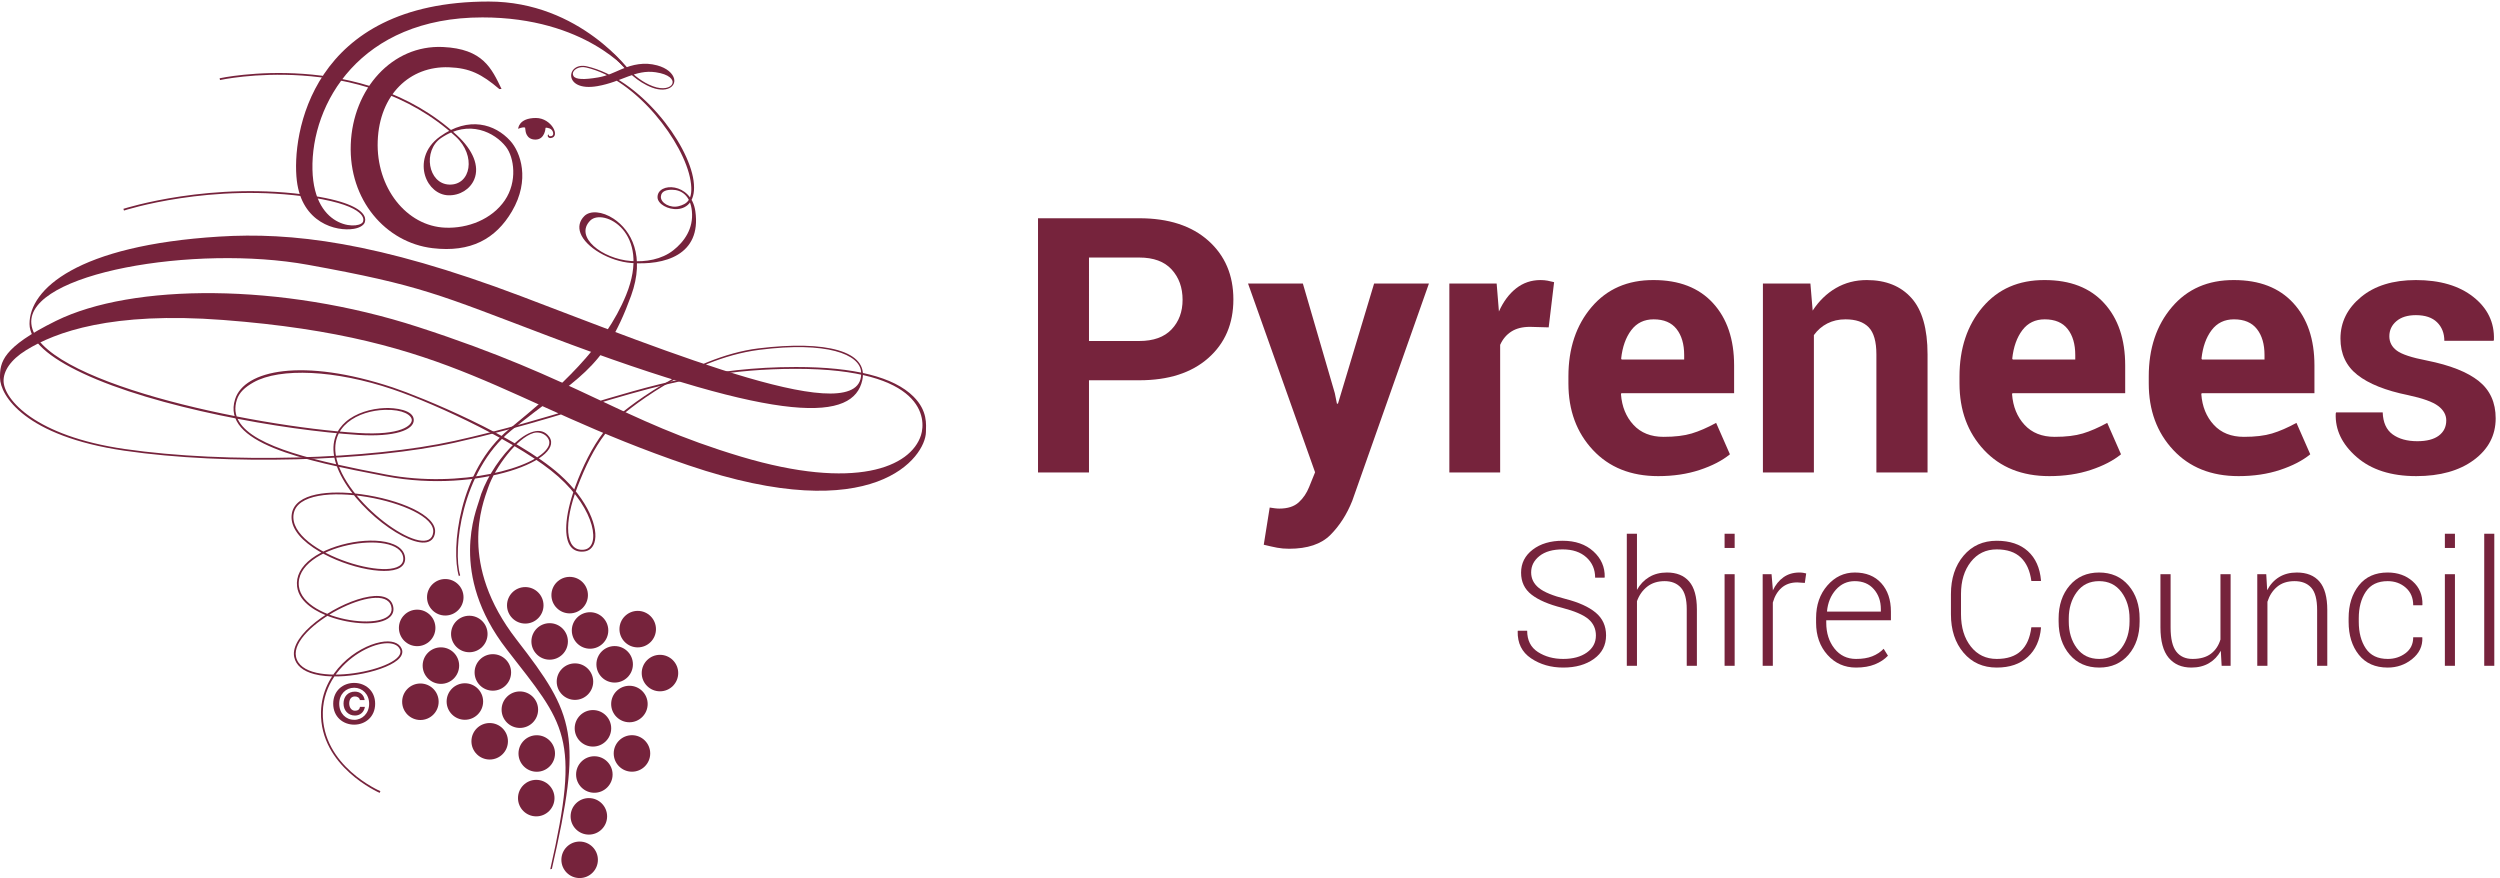 <?xml version="1.0" encoding="UTF-8" standalone="no"?>
<!-- Created with Inkscape (http://www.inkscape.org/) -->

<svg
   xmlns:dc="http://purl.org/dc/elements/1.1/"
   xmlns:cc="http://creativecommons.org/ns#"
   xmlns:rdf="http://www.w3.org/1999/02/22-rdf-syntax-ns#"
   xmlns:svg="http://www.w3.org/2000/svg"
   xmlns="http://www.w3.org/2000/svg"
   xmlns:sodipodi="http://sodipodi.sourceforge.net/DTD/sodipodi-0.dtd"
   xmlns:inkscape="http://www.inkscape.org/namespaces/inkscape"
   width="64.034mm"
   height="22.49mm"
   viewBox="0 0 64.034 22.49"
   version="1.1"
   id="svg8"
   inkscape:version="0.92.4 (5da689c313, 2019-01-14)"
   sodipodi:docname="pyrenees-2020.svg">
  <defs
     id="defs2" />
  <sodipodi:namedview
     id="base"
     pagecolor="#ffffff"
     bordercolor="#666666"
     borderopacity="1.0"
     inkscape:pageopacity="0.0"
     inkscape:pageshadow="2"
     inkscape:zoom="0.35"
     inkscape:cx="-360.41913"
     inkscape:cy="-363.21431"
     inkscape:document-units="mm"
     inkscape:current-layer="layer1"
     showgrid="false"
     fit-margin-top="0"
     fit-margin-left="0"
     fit-margin-right="0"
     fit-margin-bottom="0"
     inkscape:window-width="1920"
     inkscape:window-height="1137"
     inkscape:window-x="1912"
     inkscape:window-y="-8"
     inkscape:window-maximized="1" />
  <g
     inkscape:label="Layer 1"
     inkscape:groupmode="layer"
     id="layer1"
     transform="translate(-72.304,-30.243)">
    <g
       transform="matrix(0.118,0,0,-0.118,72.304,52.733)"
       inkscape:label="ink_ext_XXXXXX"
       id="g823">
      <g
         transform="scale(0.1)"
         id="g825">
        <path
           inkscape:connector-curvature="0"
           id="path827"
           style="fill:#76233c;fill-opacity:1;fill-rule:nonzero;stroke:none"
           d="m 1280.8,497.801 c 21.85,0 39.6,17.73 39.6,39.64 0,21.848 -17.75,39.59 -39.6,39.59 -21.9,0 -39.61,-17.742 -39.61,-39.59 0,-21.91 17.71,-39.64 39.61,-39.64" />
        <path
           inkscape:connector-curvature="0"
           id="path829"
           style="fill:#76233c;fill-opacity:1;fill-rule:nonzero;stroke:none"
           d="m 1236.57,574.5 c 21.89,0 39.62,17.75 39.62,39.621 0,21.859 -17.73,39.641 -39.62,39.641 -21.85,0 -39.64,-17.782 -39.64,-39.641 0,-21.871 17.79,-39.621 39.64,-39.621" />
        <path
           inkscape:connector-curvature="0"
           id="path831"
           style="fill:#76233c;fill-opacity:1;fill-rule:nonzero;stroke:none"
           d="m 905.508,503.352 c 21.863,0 39.633,17.769 39.633,39.628 0,21.86 -17.77,39.622 -39.633,39.622 -21.867,0 -39.613,-17.762 -39.613,-39.622 0,-21.859 17.746,-39.628 39.613,-39.628" />
        <path
           inkscape:connector-curvature="0"
           id="path833"
           style="fill:#76233c;fill-opacity:1;fill-rule:nonzero;stroke:none"
           d="m 966.531,569.852 c 21.867,0 39.609,17.73 39.609,39.628 0,21.879 -17.742,39.579 -39.609,39.579 -21.883,0 -39.613,-17.7 -39.613,-39.579 0,-21.898 17.73,-39.628 39.613,-39.628" />
        <path
           inkscape:connector-curvature="0"
           id="path835"
           style="fill:#76233c;fill-opacity:1;fill-rule:nonzero;stroke:none"
           d="m 1193.08,474 c 21.88,0 39.64,17.75 39.64,39.609 0,21.871 -17.76,39.641 -39.64,39.641 -21.86,0 -39.61,-17.77 -39.61,-39.641 0,-21.859 17.75,-39.609 39.61,-39.609" />
        <path
           inkscape:connector-curvature="0"
           id="path837"
           style="fill:#76233c;fill-opacity:1;fill-rule:nonzero;stroke:none"
           d="m 1334.18,424.309 c 21.92,0 39.65,17.73 39.65,39.589 0,21.911 -17.73,39.641 -39.65,39.641 -21.86,0 -39.61,-17.73 -39.61,-39.641 0,-21.859 17.75,-39.589 39.61,-39.589" />
        <path
           inkscape:connector-curvature="0"
           id="path839"
           style="fill:#76233c;fill-opacity:1;fill-rule:nonzero;stroke:none"
           d="m 912.516,343.07 c 21.886,0 39.632,17.739 39.632,39.602 0,21.91 -17.746,39.629 -39.632,39.629 -21.864,0 -39.59,-17.719 -39.59,-39.629 0,-21.863 17.726,-39.602 39.59,-39.602" />
        <path
           inkscape:connector-curvature="0"
           id="path841"
           style="fill:#76233c;fill-opacity:1;fill-rule:nonzero;stroke:none"
           d="m 1366.26,338.148 c 21.81,0 39.58,17.762 39.58,39.633 0,21.86 -17.77,39.61 -39.58,39.61 -21.92,0 -39.64,-17.75 -39.64,-39.61 0,-21.871 17.72,-39.633 39.64,-39.633" />
        <path
           inkscape:connector-curvature="0"
           id="path843"
           style="fill:#76233c;fill-opacity:1;fill-rule:nonzero;stroke:none"
           d="m 1287.06,285.379 c 21.91,0 39.64,17.75 39.64,39.621 0,21.859 -17.73,39.641 -39.64,39.641 -21.86,0 -39.61,-17.782 -39.61,-39.641 0,-21.871 17.75,-39.621 39.61,-39.621" />
        <path
           inkscape:connector-curvature="0"
           id="path845"
           style="fill:#76233c;fill-opacity:1;fill-rule:nonzero;stroke:none"
           d="m 1140.18,552.379 c 21.86,0 39.61,17.742 39.61,39.59 0,21.91 -17.75,39.621 -39.61,39.621 -21.9,0 -39.64,-17.711 -39.64,-39.621 0,-21.848 17.74,-39.59 39.64,-39.59" />
        <path
           inkscape:connector-curvature="0"
           id="path847"
           style="fill:#76233c;fill-opacity:1;fill-rule:nonzero;stroke:none"
           d="m 1248.07,386.738 c 21.86,0 39.58,17.774 39.58,39.633 0,21.867 -17.72,39.617 -39.58,39.617 -21.88,0 -39.65,-17.75 -39.65,-39.617 0,-21.859 17.77,-39.633 39.65,-39.633" />
        <path
           inkscape:connector-curvature="0"
           id="path849"
           style="fill:#76233c;fill-opacity:1;fill-rule:nonzero;stroke:none"
           d="m 1384.27,500.691 c 21.9,0 39.61,17.758 39.61,39.61 0,21.871 -17.71,39.64 -39.61,39.64 -21.86,0 -39.65,-17.769 -39.65,-39.64 0,-21.852 17.79,-39.61 39.65,-39.61" />
        <path
           inkscape:connector-curvature="0"
           id="path851"
           style="fill:#76233c;fill-opacity:1;fill-rule:nonzero;stroke:none"
           d="m 1371.8,230.852 c 21.82,0 39.6,17.738 39.6,39.609 0,21.859 -17.78,39.641 -39.6,39.641 -21.9,0 -39.64,-17.782 -39.64,-39.641 0,-21.871 17.74,-39.609 39.64,-39.609" />
        <path
           inkscape:connector-curvature="0"
           id="path853"
           style="fill:#76233c;fill-opacity:1;fill-rule:nonzero;stroke:none"
           d="m 1290.09,185.121 c 21.86,0 39.64,17.77 39.64,39.629 0,21.871 -17.78,39.621 -39.64,39.621 -21.89,0 -39.61,-17.75 -39.61,-39.621 0,-21.859 17.72,-39.629 39.61,-39.629" />
        <path
           inkscape:connector-curvature="0"
           id="path855"
           style="fill:#76233c;fill-opacity:1;fill-rule:nonzero;stroke:none"
           d="m 1009.08,343.559 c 21.89,0 39.62,17.75 39.62,39.613 0,21.91 -17.73,39.637 -39.62,39.637 -21.857,0 -39.611,-17.727 -39.611,-39.637 0,-21.863 17.754,-39.613 39.611,-39.613" />
        <path
           inkscape:connector-curvature="0"
           id="path857"
           style="fill:#76233c;fill-opacity:1;fill-rule:nonzero;stroke:none"
           d="m 1432.56,405.34 c 21.87,0 39.59,17.699 39.59,39.601 0,21.868 -17.72,39.61 -39.59,39.61 -21.86,0 -39.62,-17.742 -39.62,-39.61 0,-21.902 17.76,-39.601 39.62,-39.601" />
        <path
           inkscape:connector-curvature="0"
           id="path859"
           style="fill:#76233c;fill-opacity:1;fill-rule:nonzero;stroke:none"
           d="m 1018.72,490.148 c 21.87,0 39.59,17.743 39.59,39.653 0,21.859 -17.72,39.59 -39.59,39.59 -21.892,0 -39.634,-17.731 -39.634,-39.59 0,-21.91 17.742,-39.653 39.634,-39.653" />
        <path
           inkscape:connector-curvature="0"
           id="path861"
           style="fill:#76233c;fill-opacity:1;fill-rule:nonzero;stroke:none"
           d="m 1128.43,325.871 c 21.91,0 39.62,17.719 39.62,39.617 0,21.864 -17.71,39.594 -39.62,39.594 -21.86,0 -39.64,-17.73 -39.64,-39.594 0,-21.898 17.78,-39.617 39.64,-39.617" />
        <path
           inkscape:connector-curvature="0"
           id="path863"
           style="fill:#76233c;fill-opacity:1;fill-rule:nonzero;stroke:none"
           d="m 1069.77,406.711 c 21.91,0 39.65,17.75 39.65,39.621 0,21.859 -17.74,39.629 -39.65,39.629 -21.85,0 -39.6,-17.77 -39.6,-39.629 0,-21.871 17.75,-39.621 39.6,-39.621" />
        <path
           inkscape:connector-curvature="0"
           id="path865"
           style="fill:#76233c;fill-opacity:1;fill-rule:nonzero;stroke:none"
           d="m 957.07,421.5 c 21.86,0 39.59,17.781 39.59,39.641 0,21.871 -17.73,39.621 -39.59,39.621 -21.89,0 -39.632,-17.75 -39.632,-39.621 0,-21.86 17.742,-39.641 39.632,-39.641" />
        <path
           inkscape:connector-curvature="0"
           id="path867"
           style="fill:#76233c;fill-opacity:1;fill-rule:nonzero;stroke:none"
           d="m 1062.93,257.27 c 21.89,0 39.63,17.742 39.63,39.589 0,21.922 -17.74,39.621 -39.63,39.621 -21.89,0 -39.62,-17.699 -39.62,-39.621 0,-21.847 17.73,-39.589 39.62,-39.589" />
        <path
           inkscape:connector-curvature="0"
           id="path869"
           style="fill:#76233c;fill-opacity:1;fill-rule:nonzero;stroke:none"
           d="m 1165.09,230.73 c 21.91,0 39.63,17.75 39.63,39.622 0,21.859 -17.72,39.636 -39.63,39.636 -21.87,0 -39.63,-17.777 -39.63,-39.636 0,-21.872 17.76,-39.622 39.63,-39.622" />
        <path
           inkscape:connector-curvature="0"
           id="path871"
           style="fill:#76233c;fill-opacity:1;fill-rule:nonzero;stroke:none"
           d="m 1278.21,94.301 c 21.87,0 39.61,17.758 39.61,39.621 0,21.887 -17.74,39.637 -39.61,39.637 -21.91,0 -39.63,-17.75 -39.63,-39.637 0,-21.863 17.72,-39.621 39.63,-39.621" />
        <path
           inkscape:connector-curvature="0"
           id="path873"
           style="fill:#76233c;fill-opacity:1;fill-rule:nonzero;stroke:none"
           d="m 1258.18,0 c 21.86,0 39.64,17.73 39.64,39.602 0,21.879 -17.78,39.617 -39.64,39.617 -21.91,0 -39.62,-17.738 -39.62,-39.617 C 1218.56,17.73 1236.27,0 1258.18,0" />
        <path
           inkscape:connector-curvature="0"
           id="path875"
           style="fill:#76233c;fill-opacity:1;fill-rule:nonzero;stroke:none"
           d="m 1163.98,133.898 c 21.86,0 39.63,17.762 39.63,39.614 0,21.879 -17.77,39.636 -39.63,39.636 -21.87,0 -39.6,-17.757 -39.6,-39.636 0,-21.852 17.73,-39.614 39.6,-39.614" />
        <path
           inkscape:connector-curvature="0"
           id="path877"
           style="fill:#76233c;fill-opacity:1;fill-rule:nonzero;stroke:none"
           d="m 1124.79,1626.22 c 0,0 0.24,23.61 38.58,23.61 33.93,0 54.38,-41.43 31.91,-43.6 -5.54,-0.5 -8.84,6.09 -4.18,8 0,0 -0.57,-3.52 2.53,-3.91 11.42,-1.37 8.14,14.13 -1.04,16.99 -9.19,2.84 -8.47,0.65 -8.47,0.65 0,0 -1.08,-25.04 -21.95,-25.04 -20.84,0 -21.54,20.1 -21.54,20.1 l -0.83,5.98 c -6.04,1.8 -15.01,-2.78 -15.01,-2.78" />
        <path
           inkscape:connector-curvature="0"
           id="path879"
           style="fill:#76233c;fill-opacity:1;fill-rule:nonzero;stroke:none"
           d="m 269.113,1448.89 c 0,0 189.723,61.92 408.93,28.15 122.543,-18.84 110.355,-50.34 110.355,-50.34 0,-19.35 -106.964,-24.36 -110.164,110.91 -3.39,143.02 103.102,330.54 368.876,330.54 224.4,0 318.98,-119.63 318.98,-119.63 h 3.75 c 0,0 -109.74,154.07 -309.07,154.07 -385.926,0 -428.372,-289.84 -416.446,-388.86 10.985,-91.53 85.039,-110.85 123.633,-104.52 14.637,2.4 24.492,9.45 24.492,17.49 l -0.281,-1.45 c 0.238,0.61 2.07,5.95 -2.18,13.29 -7.371,12.68 -32.633,30.41 -111.316,42.49 -217.676,33.5 -408.883,-27.74 -410.82,-28.37" />
        <path
           inkscape:connector-curvature="0"
           id="path881"
           style="fill:#76233c;fill-opacity:1;fill-rule:nonzero;stroke:none"
           d="m 7.797,1077.69 c -1,22.02 14.684,46.99 48.73,68.03 64.075,39.6 185.719,84.1 427.594,65.7 502.965,-38.29 605.249,-178 1010.509,-315.549 405.27,-137.633 514.35,19.012 515.22,72.113 0.24,16.442 4.3,45.776 -26.96,77.076 -42.66,42.62 -128.48,64.24 -255.19,64.24 -182.55,0 -313.26,-39.48 -464.52,-85.23 -83.6,-25.257 -170.06,-51.363 -276.657,-75.117 C 805.043,908.66 493.016,899.02 270.352,931.348 75.894,959.543 9.559,1039.02 7.797,1077.69 Z M 269.859,927.637 c 223.266,-32.578 535.645,-23.032 717.512,17.437 305.399,67.856 460.439,160.266 740.329,160.266 279.9,0 282.64,-109.07 271.47,-144.059 -22.33,-69.633 -143.04,-120.5 -390.2,-46.664 -264.08,78.93 -347.72,166.803 -701.568,281.583 -297.089,96.35 -620.117,94.98 -785.957,13.19 C 4.293,1151.61 -0.211,1119.38 0.008,1085.96 0.312,1047.47 54.09,959.109 269.859,927.637" />
        <path
           inkscape:connector-curvature="0"
           id="path883"
           style="fill:#76233c;fill-opacity:1;fill-rule:nonzero;stroke:none"
           d="m 1095.8,1471.11 c -28.26,-41.49 -80.38,-61.2 -128.831,-59.4 -84.953,3.14 -150.852,87.35 -147.086,188.07 3.738,100.76 69.722,163.29 154.715,160.12 44.692,-1.65 70.632,-14.4 109.332,-47.31 l 4.74,0.3 c -21.53,44.32 -39.97,87.09 -127.432,91.04 -109.75,4.96 -195.418,-90.88 -199.871,-211.41 -4.488,-120.61 75.727,-213.08 177.617,-225.27 82.806,-9.86 137.036,20.03 172.216,79.91 40.2,68.48 18.82,128.57 -3.8,153.3 -32.83,36.01 -89.42,54.15 -152.318,9.12 -35.234,-25.28 -39.848,-60.33 -32.387,-84.71 7.618,-24.98 27.852,-42.19 50.407,-42.85 24.949,-0.75 47.638,13.26 56.448,34.91 11.45,28.06 -2.32,62.86 -37.757,95.54 -205.695,189.61 -512.004,124.28 -515.074,123.59 l 0.851,-3.89 c 0,0 304.305,66.97 511.52,-122.62 45.18,-41.39 32.98,-105.66 -13.703,-104.29 -46.606,1.42 -58.114,73.86 -17.949,101.07 61.172,41.47 116.892,11.69 140.772,-19.01 17.97,-23.08 25.23,-75.53 -2.41,-116.21" />
        <path
           inkscape:connector-curvature="0"
           id="path885"
           style="fill:#76233c;fill-opacity:1;fill-rule:nonzero;stroke:none"
           d="m 1248.46,849.07 c -23.86,-65.609 -24.33,-111.988 -9.13,-130.308 6.53,-7.852 16.05,-11.274 28.13,-10.051 11.04,1.078 19.06,7.898 22.73,19.211 9.92,30.41 -13.19,92.758 -75.6,148.277 -93.45,83.176 -300.445,168.321 -361.899,188.721 -196.277,65.15 -322.32,37.53 -342.359,-25.43 C 480.18,944.859 655.504,906.766 837.57,872 c 202.42,-38.68 400.07,39.531 351.3,89.828 -38.63,39.762 -128.38,-65.609 -148.88,-142.617 -5.3,-19.902 -67.154,-159.082 60.05,-323.02 127.3,-163.98 160.54,-187.39 94.34,-477.179 L 1197.96,20 c 66.19,289.691 50.7,333.332 -76.51,497.289 -127.227,163.992 -74.25,293.91 -62.01,329.723 15.38,44.918 62.85,108.394 98.6,119.011 10.09,3.004 21.47,-0.433 27.96,-7.027 7.04,-7.195 8.28,-14.832 3.74,-23.297 -24.35,-45.469 -191.494,-90.301 -351.455,-59.758 -149.238,28.5 -285.945,58.774 -319.492,115.168 -8.633,14.441 -10.133,29.851 -4.613,47.191 5.004,15.81 17.734,27.36 36.066,37.68 57.508,32.27 177.703,26.95 302.375,-15.27 97.266,-32.9 281.139,-119.788 359.129,-189.21 82.1,-73.07 92.83,-155.07 55.33,-158.789 -41.58,-4.129 -43.36,59.129 -13.91,135.711 17.53,45.699 36.68,84.816 60.49,115.711 7.17,9.199 13.26,17.906 20.46,25.996 20.5,21.101 160.37,136.551 313.34,156.311 148.62,19.16 218.83,-10.16 221.63,-47.4 10.11,-132.903 -420.62,43.79 -737.42,163.74 C 817.199,1381.8 631.242,1402.06 475.961,1392.4 166.996,1373.21 63.863,1277.92 64.078,1202.8 c 0.062,-36.48 41.68,-72.46 115.363,-107.11 158.231,-74.47 435.145,-123.635 598.411,-133.842 78.753,-4.942 120.8,10.597 120.3,32.613 -0.496,22.019 -40.89,26.499 -62.257,25.779 -30.418,-1.07 -63.743,-10.79 -85.829,-30.279 -16.464,-14.488 -33.738,-40.641 -22.941,-82.973 22.293,-87.066 145.059,-182.308 194.594,-178.738 13.164,0.891 21.207,8.738 22.621,21.922 4.117,37.726 -78.422,71.84 -160.547,83 -67.813,9.269 -142.93,3 -150.348,-42.293 -4.078,-24.777 12.032,-50.238 46.575,-73.668 59.546,-40.379 156.156,-62.781 188.003,-43.66 8.372,5.09 12.25,12.801 11.231,22.347 -1.328,12.192 -9.664,21.973 -24.063,28.192 -43.964,19.16 -132.488,4 -178.785,-30.57 -23.41,-17.508 -34.308,-38.59 -31.543,-60.911 4.5,-36.339 46.559,-56.668 71.25,-65.57 45.508,-16.398 108.356,-21.141 130.485,-0.258 6.98,6.571 9.113,15.25 6.238,25 -5.781,19.489 -28.516,25.36 -64.063,16.551 -66.265,-16.473 -159.875,-80.602 -150.218,-128.5 3.613,-17.852 18.75,-30.723 43.769,-37.211 60.043,-15.633 161.703,7.66 185.309,35.231 7.094,8.238 6.25,15.429 4.262,19.929 -5.872,13.668 -22.735,18.86 -46.161,14.289 C 774.961,502.191 698.836,447.199 696.766,360.59 693.898,241.891 822.797,185.449 824.145,184.871 l 1.546,3.699 c 0,0 -127.75,54.539 -124.933,171.91 2.82,117.329 149.097,178.11 167.461,135.711 18.402,-42.441 -210.719,-90.07 -225.742,-15.589 -13.336,66.168 188.996,169.179 206.511,110.019 17.907,-60.43 -190.55,-35.332 -200.16,42.438 -11.207,90.363 219.352,127.472 226.442,62.453 7.043,-65.071 -252.012,8.5 -237.891,94.726 14.121,86.242 310.098,25.442 302.976,-39.629 -7.027,-65.027 -182.976,54.411 -209.367,157.399 -18.773,73.441 47.778,106.552 104.254,108.252 40.399,1.21 58.215,-11.84 58.625,-21.842 0.457,-11.535 -22.426,-34.156 -116.711,-28.309 -232.168,14.344 -697.414,112.101 -709.101,237.021 -10.332,110.12 355.406,172.51 600.367,128.03 247.004,-44.84 282.207,-63.88 524.828,-155.72 513.64,-194.553 659.48,-181.846 678.54,-94.57 13.71,62.72 -77.94,86.95 -225.71,68.85 -147.08,-18.05 -299.69,-137.84 -316.24,-158.216 -6.9,-7.856 -13.77,-16.168 -20.59,-25.047 -23.25,-30.363 -44.58,-72.836 -60.79,-117.387" />
        <path
           inkscape:connector-curvature="0"
           id="path887"
           style="fill:#76233c;fill-opacity:1;fill-rule:nonzero;stroke:none"
           d="m 996.027,655.301 c -17.355,57.39 -0.476,229.578 108.973,319.062 109.52,89.427 207.98,178.237 254.05,291.207 56.12,137.6 -50.4,189.33 -77.87,161.59 -35.26,-35.52 26.09,-83.04 88.26,-87.78 32.25,-2.53 66.7,3.37 91.91,23.15 23.82,18.71 44.26,47.1 40.5,85.22 -3.33,34.13 -23.27,46.3 -43.16,46.3 -11.09,0 -23.35,-2.34 -24.14,-14.72 -0.95,-14.34 20.9,-25.69 38.65,-20.92 16.71,4.39 32.74,12.8 25.75,55.38 -13.51,82 -116.99,220.07 -226.28,245.57 -13.77,3.22 -23.72,-2.72 -27.2,-7.66 -2.53,-3.5 -2.69,-7.47 -0.53,-10.97 4.67,-7.37 22.73,-8.13 53.32,-2.87 20.81,3.63 34.33,10.89 50.48,17.75 24.76,10.49 49.72,15.98 77.6,8.47 21.6,-5.77 34.34,-17.69 37.03,-29.45 1.43,-6.27 -0.5,-12.36 -5.51,-16.72 -8.9,-7.82 -25.1,-8.61 -42.27,-2.17 -32.63,12.3 -55.05,36.86 -71.5,54.8 -6.61,7.26 -12.38,13.58 -17.14,17.14 l 2.41,3.2 c 16.93,-12.66 42.62,-55.15 87.82,-72.14 45.19,-17.05 65.52,21.69 6.13,30.37 -44.53,6.5 -73.31,-20.93 -126.65,-30.15 -75.73,-13.08 -67.94,53.6 -22.5,42.96 114.29,-26.64 220.03,-166.31 231.33,-248.13 11.98,-87.13 -77.65,-65.09 -78.21,-36.15 -0.66,33.17 73.11,33.13 82.12,-30.23 13.56,-95.57 -67.72,-117.84 -139.24,-112.31 -47.22,3.67 -98.65,33.85 -110.11,64.61 -5.11,13.72 -2.26,26.58 8.23,37.14 12.63,12.78 39.32,10.45 63.48,-5.51 38.45,-25.38 69.26,-81.3 38.23,-167.08 C 1309.97,1098.38 1251.41,1087.33 1109.15,971.141 1000.6,882.422 982.676,710.891 998.898,657.211 l -2.871,-1.91" />
        <path
           inkscape:connector-curvature="0"
           id="path889"
           style="fill:#76233c;fill-opacity:1;fill-rule:nonzero;stroke:none"
           d="m 768.777,332.961 c -23.968,0 -45.507,16.789 -45.507,45.43 0,28.648 21.539,45.179 45.507,45.179 23.977,0 45.536,-16.531 45.536,-45.179 0,-28.641 -21.559,-45.43 -45.536,-45.43 z m 0,80.141 c -17.941,0 -32.433,-13.903 -32.433,-34.711 0,-20.969 14.492,-34.993 32.433,-34.879 v -0.114 c 17.645,0 32.489,14.024 32.489,34.993 0,20.808 -14.844,34.711 -32.489,34.711 z m 23.258,-41.551 c -1.914,-12.11 -11.031,-18.821 -21.426,-18.821 -15.129,0 -24.957,11.379 -24.957,26.02 0,14.891 9.336,25.891 24.696,25.891 10.785,0 19.269,-6.211 21.203,-18.332 H 781.27 c -1.067,5.48 -5.766,7.89 -10.922,7.89 -7.793,0 -12.34,-5.98 -12.34,-15.23 0,-8.867 5.14,-15.789 12.601,-15.789 5.852,0 10.18,2.742 10.661,8.371 h 10.765" />
        <path
           inkscape:connector-curvature="0"
           id="path891"
           style="fill:#76233c;fill-opacity:1;fill-rule:nonzero;stroke:none"
           d="m 2363.81,1165.77 h 109.15 c 30.83,0 54.2,8.39 70.11,25.19 15.92,16.81 23.89,38.22 23.89,64.24 0,26.53 -7.9,48.44 -23.69,65.75 -15.79,17.3 -39.23,25.96 -70.31,25.96 h -109.15 z m 0,-85.27 V 880.398 h -110.65 v 551.782 h 219.8 c 63.42,0 113.32,-16.16 149.7,-48.5 36.38,-32.35 54.57,-74.92 54.57,-127.72 0,-52.81 -18.19,-95.25 -54.57,-127.34 -36.38,-32.08 -86.28,-48.12 -149.7,-48.12 h -109.15" />
        <path
           inkscape:connector-curvature="0"
           id="path893"
           style="fill:#76233c;fill-opacity:1;fill-rule:nonzero;stroke:none"
           d="m 2897.41,1052.45 4.56,-22.74 h 2.26 l 78.45,260.74 h 119 L 2935.32,819 c -11.63,-29.301 -27.43,-54 -47.39,-74.09 -19.96,-20.078 -49.9,-30.129 -89.81,-30.129 -9.35,0 -18.01,0.758 -25.96,2.278 -7.96,1.523 -17.62,3.66 -28.99,6.441 l 12.89,80.73 c 3.28,-0.511 6.82,-1.011 10.6,-1.531 3.79,-0.488 7.21,-0.75 10.24,-0.75 18.19,0 32.21,4.492 42.06,13.461 9.86,8.961 17.43,20.141 22.75,33.531 l 12.87,31.84 -145.52,409.669 h 119 l 69.35,-238" />
        <path
           inkscape:connector-curvature="0"
           id="path895"
           style="fill:#76233c;fill-opacity:1;fill-rule:nonzero;stroke:none"
           d="m 3361.65,1195.32 -40.55,1.14 c -16.42,0 -29.93,-3.41 -40.54,-10.23 -10.62,-6.82 -18.71,-16.43 -24.26,-28.8 V 880.398 h -110.28 v 410.052 h 102.69 l 4.93,-60.64 c 9.61,21.47 22.05,38.21 37.34,50.21 15.27,12 32.9,18 52.86,18 5.56,0 10.68,-0.44 15.34,-1.32 4.68,-0.89 9.42,-1.95 14.22,-3.22 l -11.75,-98.16" />
        <path
           inkscape:connector-curvature="0"
           id="path897"
           style="fill:#76233c;fill-opacity:1;fill-rule:nonzero;stroke:none"
           d="m 3589.41,1212.76 c -20.47,0 -36.63,-7.83 -48.52,-23.5 -11.87,-15.66 -19.2,-36.26 -21.96,-61.77 l 1.12,-1.9 h 135.69 v 9.86 c 0,23.49 -5.5,42.25 -16.5,56.28 -10.98,14.02 -27.61,21.03 -49.83,21.03 z m 9.85,-340.319 c -59.11,0 -106.36,18.938 -141.73,56.844 -35.37,37.899 -53.06,86.025 -53.06,144.385 v 15.16 c 0,60.88 16.74,111.04 50.21,150.46 33.48,39.41 78.38,58.98 134.73,58.73 55.33,0 98.27,-16.66 128.86,-50.01 30.56,-33.35 45.86,-78.46 45.86,-135.3 v -60.26 h -244.84 l -0.74,-2.26 c 2.02,-26.93 11.04,-49.08 27.09,-66.436 16.04,-17.363 37.83,-26.047 65.37,-26.047 24.5,0 44.84,2.43 61.02,7.297 16.17,4.863 33.84,12.543 53.06,23.019 l 29.93,-68.21 c -16.68,-13.641 -38.53,-24.954 -65.56,-33.922 -27.04,-8.969 -57.1,-13.45 -90.2,-13.45" />
        <path
           inkscape:connector-curvature="0"
           id="path899"
           style="fill:#76233c;fill-opacity:1;fill-rule:nonzero;stroke:none"
           d="m 3929.74,1290.45 4.92,-58.75 c 13.63,20.97 30.44,37.27 50.4,48.89 19.96,11.62 42.32,17.43 67.08,17.43 41.44,0 73.77,-13.01 97.01,-39.03 23.25,-26.03 34.88,-66.83 34.88,-122.4 V 880.398 H 4072.98 V 1136.8 c 0,27.59 -5.55,47.15 -16.67,58.67 -11.11,11.53 -27.91,17.29 -50.4,17.29 -14.66,0 -27.79,-2.98 -39.42,-8.94 -11.61,-5.94 -21.34,-14.36 -29.18,-25.24 V 880.398 h -110.65 v 410.052 h 103.08" />
        <path
           inkscape:connector-curvature="0"
           id="path901"
           style="fill:#76233c;fill-opacity:1;fill-rule:nonzero;stroke:none"
           d="m 4438.31,1212.76 c -20.45,0 -36.63,-7.83 -48.5,-23.5 -11.88,-15.66 -19.2,-36.26 -21.97,-61.77 l 1.13,-1.9 h 135.68 v 9.86 c 0,23.49 -5.5,42.25 -16.49,56.28 -10.99,14.02 -27.61,21.03 -49.85,21.03 z m 9.87,-340.319 c -59.11,0 -106.37,18.938 -141.74,56.844 -35.37,37.899 -53.06,86.025 -53.06,144.385 v 15.16 c 0,60.88 16.73,111.04 50.22,150.46 33.47,39.41 78.38,58.98 134.71,58.73 55.35,0 98.29,-16.66 128.87,-50.01 30.57,-33.35 45.85,-78.46 45.85,-135.3 v -60.26 h -244.82 l -0.75,-2.26 c 2.02,-26.93 11.05,-49.08 27.08,-66.436 16.06,-17.363 37.85,-26.047 65.39,-26.047 24.5,0 44.84,2.43 61.01,7.297 16.16,4.863 33.85,12.543 53.06,23.019 l 29.94,-68.21 c -16.68,-13.641 -38.54,-24.954 -65.57,-33.922 -27.04,-8.969 -57.1,-13.45 -90.19,-13.45" />
        <path
           inkscape:connector-curvature="0"
           id="path903"
           style="fill:#76233c;fill-opacity:1;fill-rule:nonzero;stroke:none"
           d="m 4849.12,1212.76 c -20.46,0 -36.64,-7.83 -48.51,-23.5 -11.88,-15.66 -19.2,-36.26 -21.97,-61.77 l 1.13,-1.9 h 135.68 v 9.86 c 0,23.49 -5.49,42.25 -16.49,56.28 -10.99,14.02 -27.61,21.03 -49.84,21.03 z m 9.86,-340.319 c -59.11,0 -106.37,18.938 -141.74,56.844 -35.37,37.899 -53.06,86.025 -53.06,144.385 v 15.16 c 0,60.88 16.73,111.04 50.22,150.46 33.48,39.41 78.38,58.98 134.72,58.73 55.34,0 98.28,-16.66 128.86,-50.01 30.57,-33.35 45.85,-78.46 45.85,-135.3 v -60.26 h -244.82 l -0.75,-2.26 c 2.02,-26.93 11.05,-49.08 27.09,-66.436 16.05,-17.363 37.84,-26.047 65.38,-26.047 24.5,0 44.84,2.43 61.01,7.297 16.16,4.863 33.85,12.543 53.06,23.019 l 29.94,-68.21 c -16.68,-13.641 -38.53,-24.954 -65.57,-33.922 -27.04,-8.969 -57.1,-13.45 -90.19,-13.45" />
        <path
           inkscape:connector-curvature="0"
           id="path905"
           style="fill:#76233c;fill-opacity:1;fill-rule:nonzero;stroke:none"
           d="m 5309.96,993.332 c 0,12.128 -5.88,22.608 -17.63,31.458 -11.75,8.84 -33.54,16.67 -65.38,23.49 -48.51,9.86 -85.07,24.45 -109.71,43.77 -24.63,19.34 -36.94,45.67 -36.94,79.02 0,35.37 14.83,65.37 44.52,90.01 29.69,24.63 69.41,36.94 119.2,36.94 52.28,0 93.91,-12.25 124.86,-36.75 30.95,-24.51 45.79,-55.47 44.53,-92.85 l -0.76,-2.28 h -106.87 c 0,16.43 -5.24,29.82 -15.73,40.18 -10.49,10.35 -25.84,15.53 -46.03,15.53 -17.95,0 -32.03,-4.35 -42.27,-13.07 -10.23,-8.72 -15.34,-19.65 -15.34,-32.78 0,-12.64 5.35,-23 16.1,-31.07 10.74,-8.09 32.52,-15.3 65.38,-21.61 50.53,-10.11 88.04,-24.96 112.55,-44.53 24.51,-19.58 36.77,-46.56 36.77,-80.915 0,-36.887 -15.81,-67.02 -47.38,-90.375 -31.58,-23.371 -73.28,-35.059 -125.07,-35.059 -54.57,0 -97.71,13.829 -129.4,41.493 -31.71,27.671 -46.82,59.183 -45.3,94.556 l 0.76,2.28 H 5172 c 0.76,-21.989 7.97,-37.903 21.6,-47.754 13.65,-9.856 31.46,-14.786 53.45,-14.786 20.45,0 36.05,4.043 46.8,12.129 10.73,8.086 16.11,19.079 16.11,32.973" />
        <path
           inkscape:connector-curvature="0"
           id="path907"
           style="fill:#76233c;fill-opacity:1;fill-rule:nonzero;stroke:none"
           d="m 3464.15,526.43 c 0,14.55 -5.44,26.449 -16.34,35.679 -10.91,9.243 -29.89,17.403 -56.97,24.493 -29.27,7.347 -51.44,16.898 -66.51,28.668 -15.07,11.761 -22.61,27.621 -22.61,47.589 0,20.45 8.43,37.11 25.28,49.981 16.83,12.859 38.48,19.289 64.95,19.289 27.56,0 49.79,-7.66 66.7,-22.969 16.9,-15.308 25.1,-34 24.62,-56.039 l -0.55,-1.101 h -20.22 c 0,17.878 -6.33,32.582 -19.01,44.089 -12.69,11.512 -29.86,17.282 -51.54,17.282 -21.44,0 -38.2,-4.782 -50.26,-14.34 -12.06,-9.551 -18.1,-21.43 -18.1,-35.641 0,-13.48 5.58,-24.719 16.73,-33.711 11.14,-9.008 30.38,-16.949 57.69,-23.801 28.78,-7.359 50.69,-17.277 65.69,-29.769 15,-12.5 22.51,-28.969 22.51,-49.43 0,-21.308 -8.74,-38.277 -26.19,-50.89 -17.46,-12.629 -39.71,-18.93 -66.78,-18.93 -26.71,0 -50.01,6.703 -69.93,20.121 -19.91,13.41 -29.55,32.98 -28.93,58.699 l 0.36,1.102 h 20.22 c 0,-20.762 7.78,-36.153 23.33,-46.16 15.55,-10.02 33.87,-15.02 54.95,-15.02 21.19,0 38.31,4.649 51.34,13.938 13.05,9.3 19.57,21.589 19.57,36.871" />
        <path
           inkscape:connector-curvature="0"
           id="path909"
           style="fill:#76233c;fill-opacity:1;fill-rule:nonzero;stroke:none"
           d="m 3553.28,625.551 c 6.61,11.879 15.43,21.14 26.45,27.75 11.03,6.621 23.89,9.918 38.58,9.918 20.95,0 37.04,-6.489 48.25,-19.469 11.2,-12.988 16.8,-33.148 16.8,-60.449 V 460.738 h -22.05 V 583.91 c 0,21.602 -4.25,37.102 -12.76,46.488 -8.53,9.383 -20.25,14.082 -35.2,14.082 -15.06,0 -27.64,-3.949 -37.75,-11.871 -10.11,-7.918 -17.55,-18.437 -22.32,-31.578 V 460.738 h -22.06 v 286.641 h 22.06 V 625.551" />
        <path
           inkscape:connector-curvature="0"
           id="path911"
           style="fill:#76233c;fill-opacity:1;fill-rule:nonzero;stroke:none"
           d="m 3765.32,460.738 h -21.87 v 198.813 h 21.87 z m 0,255.774 h -21.87 v 30.867 h 21.87 v -30.867" />
        <path
           inkscape:connector-curvature="0"
           id="path913"
           style="fill:#76233c;fill-opacity:1;fill-rule:nonzero;stroke:none"
           d="m 3917.64,640.621 -16.36,1.109 c -13.84,0 -25.19,-3.898 -34.08,-11.671 -8.89,-7.789 -15.22,-18.469 -19.01,-32.059 V 460.738 h -22.05 v 198.813 h 19.28 l 2.77,-33.082 v -2.199 c 5.76,12.242 13.47,21.8 23.14,28.671 9.68,6.848 21.2,10.278 34.55,10.278 2.83,0 5.54,-0.207 8.18,-0.629 2.63,-0.442 4.8,-0.899 6.52,-1.391 l -2.94,-20.578" />
        <path
           inkscape:connector-curvature="0"
           id="path915"
           style="fill:#76233c;fill-opacity:1;fill-rule:nonzero;stroke:none"
           d="m 4026.05,644.48 c -16.29,0 -29.95,-6.199 -40.98,-18.589 -11.02,-12.411 -17.45,-27.95 -19.28,-46.629 l 0.36,-0.922 h 116.49 v 5.5 c 0,17.211 -5.08,31.629 -15.25,43.23 -10.17,11.61 -23.95,17.41 -41.34,17.41 z m 2.75,-187.601 c -24.87,0 -45.53,9.18 -62.01,27.562 -16.47,18.368 -24.72,41.641 -24.72,69.829 v 10.101 c 0,28.41 8.19,52 24.54,70.75 16.35,18.738 36.17,28.098 59.44,28.098 24.37,0 43.54,-7.707 57.51,-23.137 13.96,-15.441 20.95,-36.023 20.95,-61.742 v -18.75 h -140.38 v -5.309 c 0,-22.383 5.94,-41.082 17.82,-56.109 11.88,-15.043 27.5,-22.551 46.85,-22.551 13.72,0 25.42,1.899 35.1,5.699 9.67,3.789 17.94,9.239 24.81,16.352 l 9.37,-15.063 c -7.47,-7.89 -16.93,-14.129 -28.39,-18.769 -11.46,-4.641 -25.09,-6.961 -40.89,-6.961" />
        <path
           inkscape:connector-curvature="0"
           id="path917"
           style="fill:#76233c;fill-opacity:1;fill-rule:nonzero;stroke:none"
           d="m 4429.92,544.34 0.37,-1.102 c -2.33,-26.828 -11.88,-47.929 -28.66,-63.297 -16.79,-15.382 -39.26,-23.062 -67.44,-23.062 -29.77,0 -53.78,10.742 -72.03,32.25 -18.26,21.492 -27.38,49.332 -27.38,83.5 v 43.562 c 0,34.047 9.12,61.879 27.38,83.508 18.25,21.621 42.26,32.43 72.03,32.43 28.41,0 50.96,-7.527 67.62,-22.598 16.65,-15.07 26.15,-36.269 28.48,-63.57 l -0.37,-1.109 h -20.58 c -2.94,22.168 -10.57,39.136 -22.87,50.898 -12.32,11.762 -29.75,17.641 -52.28,17.641 -23.4,0 -42.17,-9.059 -56.31,-27.18 -14.16,-18.121 -21.24,-41.313 -21.24,-69.582 V 572.75 c 0,-28.641 7.08,-51.988 21.24,-70.059 14.14,-18.043 32.91,-27.07 56.31,-27.07 22.53,0 39.99,5.75 52.37,17.231 12.37,11.48 19.96,28.636 22.78,51.488 h 20.58" />
        <path
           inkscape:connector-curvature="0"
           id="path919"
           style="fill:#76233c;fill-opacity:1;fill-rule:nonzero;stroke:none"
           d="m 4490.55,557.109 c 0,-23 5.82,-42.339 17.46,-58 11.64,-15.66 27.86,-23.488 48.69,-23.488 20.46,0 36.55,7.828 48.24,23.488 11.69,15.661 17.54,35 17.54,58 v 6.063 c 0,22.637 -5.87,41.859 -17.63,57.637 -11.77,15.781 -27.93,23.671 -48.52,23.671 -20.57,0 -36.68,-7.89 -48.32,-23.671 -11.64,-15.778 -17.46,-35 -17.46,-57.637 z m -22.04,5.973 c 0,29.277 8.02,53.289 24.06,72.039 16.06,18.738 37.31,28.098 63.76,28.098 26.58,0 47.9,-9.36 63.95,-28.098 16.05,-18.75 24.07,-42.762 24.07,-72.039 v -6.062 c 0,-29.399 -7.99,-53.45 -23.97,-72.122 -15.99,-18.679 -37.22,-28.019 -63.68,-28.019 -26.71,0 -48.07,9.34 -64.13,28.019 -16.04,18.672 -24.06,42.723 -24.06,72.122 v 6.062" />
        <path
           inkscape:connector-curvature="0"
           id="path921"
           style="fill:#76233c;fill-opacity:1;fill-rule:nonzero;stroke:none"
           d="m 4820.56,493.262 c -6.37,-11.641 -14.95,-20.621 -25.72,-26.91 -10.78,-6.313 -23.53,-9.473 -38.22,-9.473 -20.95,0 -37.37,7.101 -49.24,21.312 -11.89,14.207 -17.83,36.258 -17.83,66.149 v 115.211 h 22.05 V 543.75 c 0,-24.309 4.14,-41.738 12.41,-52.301 8.26,-10.551 20,-15.828 35.18,-15.828 16.65,0 29.95,3.738 39.88,11.231 9.92,7.48 16.83,17.808 20.76,30.929 v 141.77 h 22.05 V 460.738 h -19.48 l -1.84,32.524" />
        <path
           inkscape:connector-curvature="0"
           id="path923"
           style="fill:#76233c;fill-opacity:1;fill-rule:nonzero;stroke:none"
           d="m 4919.23,659.551 2.02,-34.731 c 6.37,12.25 14.97,21.711 25.81,28.391 10.85,6.668 23.69,10.008 38.5,10.008 21.56,0 37.97,-6.578 49.25,-19.75 11.27,-13.168 16.9,-33.719 16.9,-61.649 V 460.738 h -22.05 v 121.141 c 0,22.832 -4.25,38.973 -12.77,48.43 -8.52,9.441 -20.61,14.171 -36.29,14.171 -15.43,0 -28.02,-4.082 -37.75,-12.25 -9.74,-8.16 -16.75,-18.98 -21.05,-32.492 v -139 h -22.05 v 198.813 h 19.48" />
        <path
           inkscape:connector-curvature="0"
           id="path925"
           style="fill:#76233c;fill-opacity:1;fill-rule:nonzero;stroke:none"
           d="m 5182.9,475.621 c 14.58,0 27.45,4.141 38.59,12.449 11.14,8.301 16.73,19.828 16.73,34.59 h 19.47 l 0.37,-1.101 c 0.62,-18.379 -6.74,-33.75 -22.05,-46.118 -15.32,-12.382 -33.01,-18.562 -53.11,-18.562 -27.07,0 -47.97,9.281 -62.74,27.832 -14.77,18.57 -22.15,42.418 -22.15,71.578 V 564 c 0,28.91 7.42,52.672 22.24,71.289 14.81,18.621 35.64,27.93 62.47,27.93 21.81,0 39.97,-6.43 54.48,-19.289 14.52,-12.86 21.52,-29.758 21.04,-50.711 l -0.36,-1.098 h -19.66 c 0,15.918 -5.36,28.629 -16.09,38.117 -10.72,9.492 -23.85,14.242 -39.41,14.242 -21.31,0 -37.09,-7.621 -47.32,-22.851 -10.22,-15.238 -15.34,-34.418 -15.34,-57.539 v -7.719 c 0,-23.492 5.08,-42.82 15.26,-57.992 10.16,-15.168 26.02,-22.758 47.58,-22.758" />
        <path
           inkscape:connector-curvature="0"
           id="path927"
           style="fill:#76233c;fill-opacity:1;fill-rule:nonzero;stroke:none"
           d="m 5328.8,460.738 h -21.86 v 198.813 h 21.86 z m 0,255.774 h -21.86 v 30.867 h 21.86 v -30.867" />
        <path
           inkscape:connector-curvature="0"
           id="path929"
           style="fill:#76233c;fill-opacity:1;fill-rule:nonzero;stroke:none"
           d="m 5414.24,460.738 h -21.86 v 286.641 h 21.86 V 460.738" />
      </g>
    </g>
  </g>
</svg>
